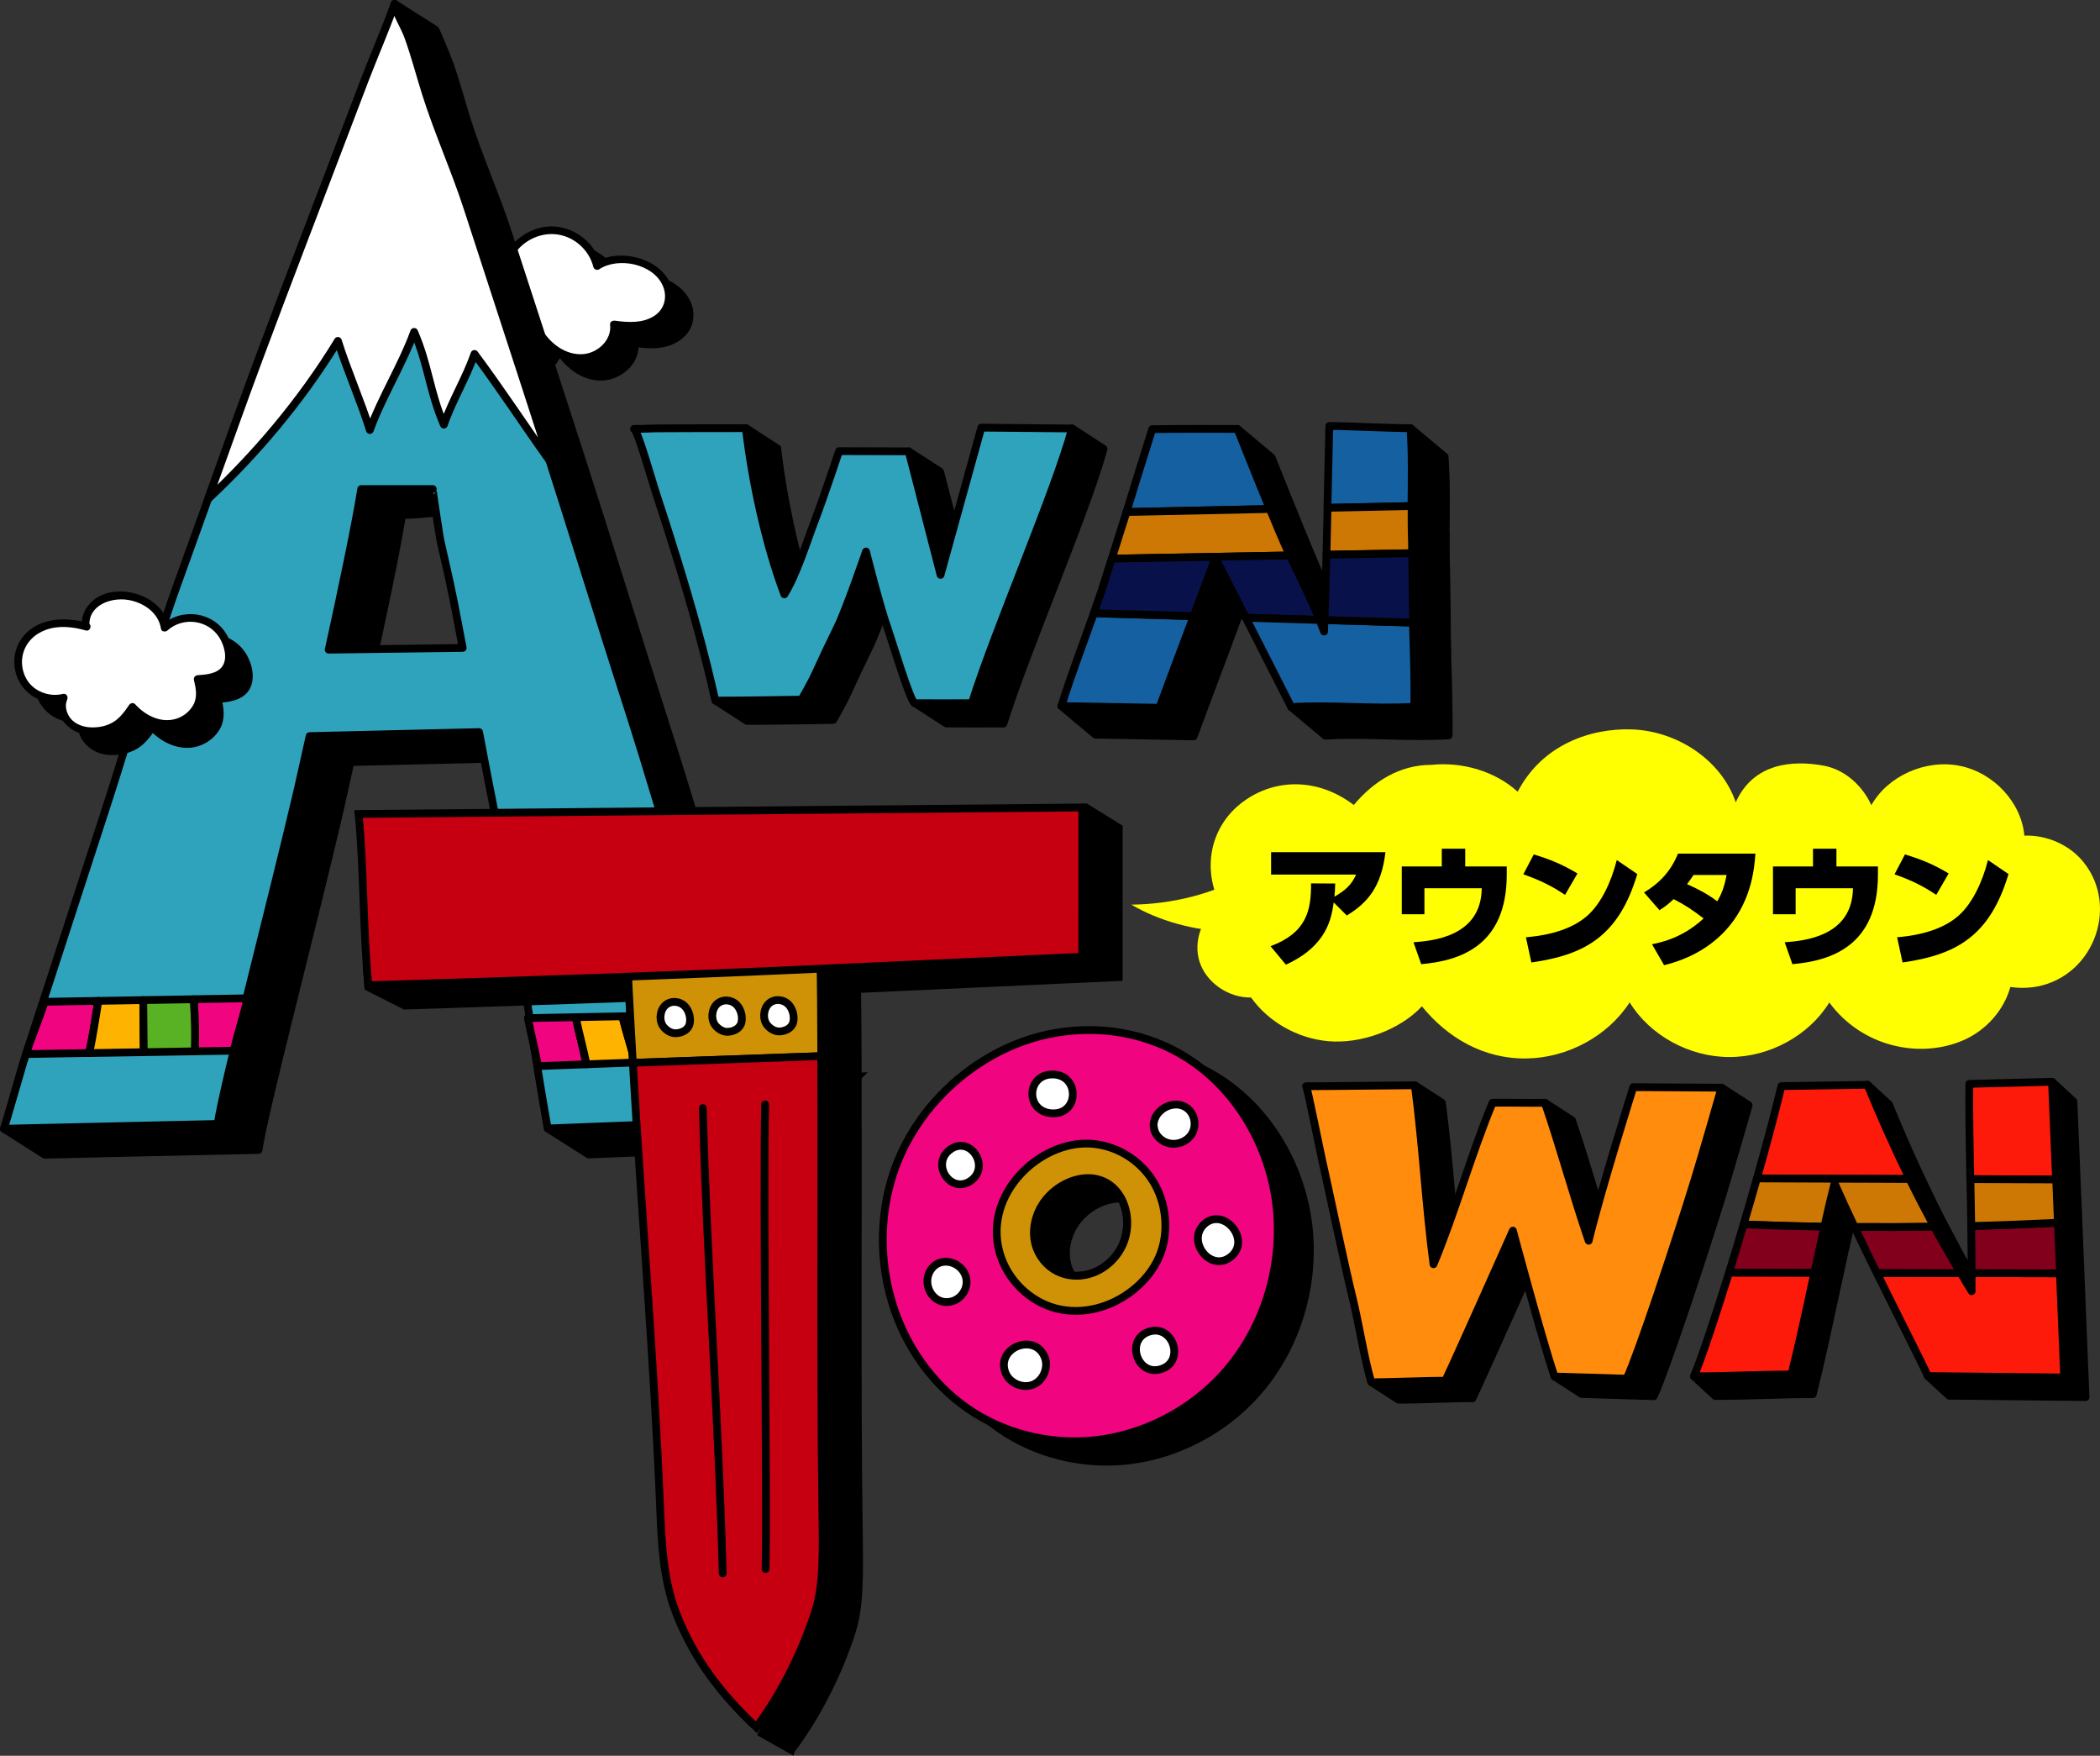 <?xml version="1.0" encoding="UTF-8"?><svg id="_レイヤー_2" xmlns="http://www.w3.org/2000/svg" viewBox="0 0 324.28 271.06"><rect x="0" y="0" width="324.28" height="271.06" fill="#333333" stroke="none"/><defs><style>.cls-1{fill:#59b224;}.cls-1,.cls-2,.cls-3,.cls-4,.cls-5,.cls-6,.cls-7,.cls-8,.cls-9,.cls-10,.cls-11,.cls-12,.cls-13,.cls-14,.cls-15,.cls-16,.cls-17,.cls-18,.cls-19,.cls-20,.cls-21{stroke:#000;stroke-width:1.2px;}.cls-1,.cls-2,.cls-5,.cls-8,.cls-9,.cls-10,.cls-11,.cls-12,.cls-13,.cls-14,.cls-16,.cls-18,.cls-19,.cls-20,.cls-21{stroke-linejoin:round;}.cls-1,.cls-2,.cls-5,.cls-8,.cls-9,.cls-10,.cls-11,.cls-12,.cls-13,.cls-16,.cls-17,.cls-18{stroke-linecap:round;}.cls-2{fill:#30a3bc;}.cls-3{fill:#c60011;}.cls-3,.cls-4,.cls-6,.cls-7,.cls-15,.cls-17{stroke-miterlimit:10;}.cls-4{fill:#cf9206;}.cls-5{fill:#ff8c0c;}.cls-6,.cls-10,.cls-22{fill:#fff;}.cls-7,.cls-12{fill:#f0047f;}.cls-8{fill:#1460a1;}.cls-9{fill:#09114b;}.cls-11{fill:#ffb301;}.cls-23{fill:#ffff01;}.cls-13,.cls-19{fill:#cd7705;}.cls-16,.cls-17{fill:none;}.cls-20{fill:#83001c;}.cls-21{fill:#fe1a0a;}</style></defs><g id="_レイヤー_4"><g><g><path class="cls-23" d="M192.41,135.11c-5.07,2.87-11.37,4.49-17.71,4.55,4.27,2.51,9.6,3.99,15.01,4.18"/><path class="cls-23" d="M313.68,152.43c-1.06,.12-2.15,.11-3.24-.06-1,3.6-3.75,6.71-7.29,8.24-6.7,2.89-15.62,1.03-20.67-5.84-3.15,5.11-9.23,8.43-15.42,8.42-6.19,0-12.27-3.33-15.41-8.44-3.34,5.18-9.54,8.56-15.9,8.66-6.61,.11-12.23-3.18-16.18-8.05-3.4,3.65-9.45,5.85-14.51,5.38-4.73-.44-9.2-2.98-11.87-6.74-3.49,.06-6.89-2.28-7.94-5.47-1.05-3.19,.33-6.98,3.23-8.84-2.87-5.49-1.6-11.8,2.97-15.52,4.87-3.96,11.79-4.31,17.6,.11,3.07-3.67,7.1-6.2,11.99-6.2,4.76-.49,9.83,.98,13.32,4.15,3.8-7.3,11.29-9.84,17.63-9.62,7.08,.25,13.87,4.8,16.04,11.26,2.73-6.1,8.81-6.55,13.6-5.66,3.29,.61,6.02,3.15,7.34,6.1,2.55-4.53,8.38-7.13,13.64-6.08,5.26,1.05,9.53,5.65,9.99,10.78,3.5-.13,7.02,1.45,9.15,4.11,5.68,7.08,1.28,18.24-8.07,19.32Z"/></g><g><g><g><g><path d="M81.41,43.14c1.05-2.88,4.18-4.9,7.3-4.73,3.12,.18,5.98,2.54,6.67,5.52,1.46-1.01,3.38-1.19,5.15-.91,1.82,.29,3.63,1.08,4.79,2.49s1.56,3.48,.69,5.07c-.71,1.29-2.12,2.1-3.58,2.4s-2.98,.17-4.45-.04c.4,2.64-2.22,5.1-4.95,5.19s-5.24-1.71-6.63-4c-.56,1.1-1.19,2.26-2.28,2.85-.87,.48-1.92,.52-2.92,.48-.93-.04-1.91-.16-2.67-.69-1.66-1.15-1.54-3.64-.71-5.47-1.92,.72-4.29-.42-5.04-2.29-.75-1.87,.1-4.17,1.8-5.3,1.7-1.13,4.08-1.09,5.84-.07"/><path d="M81.98,43.3c1.03-2.7,3.94-4.48,6.81-4.28s5.33,2.35,6,5.07c.09,.36,.56,.57,.88,.36,2.94-1.95,8.31-.88,9.82,2.49,.77,1.73,.31,3.66-1.3,4.7-1.8,1.16-4.03,1.02-6.06,.74-.33-.05-.81,.15-.76,.58,.3,2.41-1.94,4.46-4.26,4.59-2.59,.14-4.89-1.59-6.2-3.7-.23-.36-.82-.41-1.04,0-.5,.98-1.05,2.1-2.07,2.64-1.09,.58-2.68,.52-3.86,.26-2.43-.54-2.46-3.21-1.62-5.11,.19-.43-.13-1.07-.68-.88-1.18,.41-2.47,.12-3.41-.69-1.01-.87-1.35-2.19-1.01-3.46,.8-3.01,4.37-3.81,6.88-2.41,.67,.38,1.28-.66,.61-1.04-3.22-1.8-7.8-.59-8.69,3.29-.37,1.62,.08,3.35,1.36,4.46s3,1.55,4.58,1l-.68-.88c-1.06,2.42-1.02,5.82,1.96,6.77,1.44,.46,3.39,.49,4.79-.1s2.21-1.94,2.88-3.25h-1.04c1.58,2.54,4.47,4.63,7.6,4.26,2.77-.33,5.47-2.8,5.1-5.75l-.76,.58c1.97,.27,4.05,.45,5.93-.32,1.56-.64,2.91-1.88,3.24-3.59,.71-3.76-2.65-6.48-6-7.11-2-.38-4.17-.24-5.9,.91l.88,.36c-.81-3.26-3.82-5.72-7.16-5.95s-6.75,1.98-7.97,5.16c-.28,.72,.88,1.03,1.16,.32h0Z"/></g><g><path class="cls-22" d="M78.24,40.27c1.05-2.88,4.18-4.9,7.3-4.73,3.12,.18,5.98,2.54,6.67,5.52,1.46-1.01,3.38-1.19,5.15-.91,1.82,.29,3.63,1.08,4.79,2.49,1.16,1.4,1.56,3.48,.69,5.07-.71,1.29-2.12,2.1-3.58,2.4s-2.98,.17-4.45-.04c.4,2.64-2.22,5.1-4.95,5.19-2.73,.09-5.24-1.71-6.63-4-.56,1.1-1.19,2.26-2.28,2.85-.87,.48-1.92,.52-2.92,.48-.93-.04-1.91-.16-2.67-.69-1.66-1.15-1.54-3.64-.71-5.47-1.92,.72-4.29-.42-5.04-2.29s.1-4.17,1.8-5.3,4.08-1.09,5.84-.07"/><path d="M78.82,40.43c1.03-2.7,3.94-4.48,6.81-4.28s5.33,2.35,6,5.07c.09,.36,.56,.57,.88,.36,2.94-1.95,8.31-.88,9.82,2.49,.77,1.73,.31,3.66-1.3,4.7-1.8,1.16-4.03,1.02-6.06,.74-.33-.05-.81,.15-.76,.58,.3,2.41-1.94,4.46-4.26,4.59-2.59,.14-4.89-1.59-6.2-3.7-.23-.36-.82-.41-1.04,0-.5,.98-1.05,2.1-2.07,2.64-1.09,.58-2.68,.52-3.86,.26-2.43-.54-2.46-3.21-1.62-5.11,.19-.43-.13-1.07-.68-.88-1.18,.41-2.47,.12-3.41-.69-1.01-.87-1.35-2.19-1.01-3.46,.8-3.01,4.37-3.81,6.88-2.41,.67,.38,1.28-.66,.61-1.04-3.22-1.8-7.8-.59-8.69,3.29-.37,1.62,.08,3.35,1.36,4.46s3,1.55,4.58,1l-.68-.88c-1.06,2.42-1.02,5.82,1.96,6.77,1.44,.46,3.39,.49,4.79-.1s2.21-1.94,2.88-3.25h-1.04c1.58,2.54,4.47,4.63,7.6,4.26,2.77-.33,5.47-2.8,5.1-5.75l-.76,.58c1.97,.27,4.05,.45,5.93-.32,1.56-.64,2.91-1.88,3.24-3.59,.71-3.76-2.65-6.48-6-7.11-2-.38-4.17-.24-5.9,.91l.88,.36c-.81-3.26-3.82-5.72-7.16-5.95s-6.75,1.98-7.97,5.16c-.28,.72,.88,1.03,1.16,.32h0Z"/></g></g><path class="cls-18" d="M103.12,112.92c-4.48-13.95-8.76-27.9-13.25-41.85-3.75-11.64-7.57-23.25-11.34-34.88-1.91-5.9-4.57-11.8-6.44-17.71-.93-2.94-1.71-5.97-2.76-8.86-.61-1.68-2.08-5.01-2.08-5.01L60.94,.6s-2.48,26.71-4.56,32.17c-4.5,11.81-9.06,23.62-13.34,35.5-3.09,8.59-6.18,17.18-9.27,25.77-4.17,11.61-7.42,23.51-11.25,35.22-1.41,4.32-2.81,8.64-4.22,12.96C15.5,150.82,.6,174.26,.6,174.26l6.31,4.01s21.65-.5,33.02-.74c.79-5.76,8.42-34.75,12.42-51.94,.56-2.52,1.16-5.19,1.77-7.94,8.72-.21,17.44-.41,26.17-.62,.95,5.02,1.91,10.04,2.92,15.06,2.53,12.56,1.37,42.13,1.37,42.13l6.31,4.01,31.25-1.22c-6.4-21.11-12.24-42.99-19.01-64.09Zm-46.05-8.62c2.15-9.82,4.11-19.15,5.02-24.79,2.97,0,8.09-.77,11.05-.77-.08,0,1.06,7.4,1.18,7.95,.72,3.27,1.35,6.57,2,9.86,.5,2.5,.96,4.99,1.44,7.49-6.9,.09-13.8,.18-20.7,.27Z"/><g><path class="cls-2" d="M96.81,108.91c-4.48-13.95-8.76-27.9-13.25-41.85-3.75-11.64-7.57-23.25-11.34-34.88-1.91-5.9-4.57-11.8-6.44-17.71-.93-2.94-1.71-5.97-2.76-8.86-.61-1.68-1.75-3.27-2.08-5.01-1.41,3.98-3.12,7.84-4.63,11.78-2.08,5.46-4.16,10.91-6.24,16.37-4.5,11.81-9.06,23.62-13.34,35.5-3.09,8.59-6.18,17.18-9.27,25.77-4.17,11.61-7.42,23.51-11.25,35.22-1.41,4.32-2.81,8.64-4.22,12.96-2.79,8.6-5.58,17.19-8.38,25.79-.15,.47-2.83,9.81-3.01,10.27,11.36-.25,21.65-.5,33.02-.74,.79-5.76,8.42-34.75,12.42-51.94,.56-2.52,1.16-5.19,1.77-7.94,8.72-.21,17.44-.41,26.17-.62,.95,5.02,1.91,10.04,2.92,15.06,3.04,15.1,4.89,30.65,7.68,46.14l31.25-1.22c-6.4-21.11-12.24-42.99-19.01-64.09Zm-46.05-8.62c2.15-9.82,4.11-19.15,5.02-24.79,2.86,0,8.19,0,11.05,0-.08,0,1.06,7.4,1.18,7.95,.72,3.27,1.35,5.8,2,9.09,.5,2.5,.96,4.99,1.44,7.49-6.9,.09-13.8,.18-20.7,.27Z"/><path class="cls-12" d="M15.18,154.52c-2.76,.05-5.52,.09-8.29,.14-.96,2.95-1.92,5.12-2.88,8.07,3.25-.05,6.51-.11,9.76-.16,.61-2.94,.91-5.11,1.4-8.06Z"/><path class="cls-11" d="M22.21,162.44c-.03-2.94-.06-5.1-.08-8.04-2.31,.04-4.63,.08-6.94,.12-.49,2.94-.79,5.11-1.4,8.06,2.81-.05,5.61-.09,8.42-.14Z"/><path class="cls-12" d="M30.08,162.31c2-.03,4-.07,6-.1,.65-2.69,1.38-4.92,2.17-8.09-2.78,.05-5.56,.1-8.34,.14,.21,2.94,.27,5.1,.18,8.04Z"/><path class="cls-1" d="M30.08,162.31c.09-2.94,.03-5.11-.18-8.04-2.59,.04-5.19,.09-7.78,.13,.03,2.94,.06,5.1,.08,8.04,2.63-.04,5.25-.09,7.88-.13Z"/><path class="cls-12" d="M88.9,157.04c-2.46,.05-4.93,.09-7.39,.14,.54,2.72,1.06,4.68,1.58,7.41,2.49-.09,4.98-.19,7.48-.28-.56-2.68-1.11-4.59-1.67-7.27Z"/><path class="cls-11" d="M88.9,157.04c.56,2.68,1.11,4.59,1.67,7.27,2.5-.09,5-.19,7.49-.28-.65-2.64-1.31-4.49-1.96-7.13-2.4,.05-4.8,.09-7.2,.14Z"/><path class="cls-1" d="M96.1,156.9c.65,2.64,1.31,4.49,1.96,7.13,2.65-.1,5.29-.2,7.94-.3-.79-2.56-1.46-4.37-2.04-6.98-2.62,.05-5.24,.1-7.86,.15Z"/><path class="cls-12" d="M106,163.73c2.33-.09,4.66-.18,7-.26-.77-2.54-1.55-4.29-2.31-6.85-2.24,.04-4.48,.09-6.72,.13,.58,2.61,1.26,4.42,2.04,6.98Z"/><path class="cls-10" d="M52.18,52.63c1.39,4.47,3.54,9.28,4.93,13.76,1.84-5.07,5-10.08,6.84-15.15,2.23,5.16,2.37,9.15,4.59,14.32,1.28-3.71,3.45-7.22,4.73-10.92,4.12,5.53,7.64,10.93,11.55,16.42-.42-1.33-.84-2.66-1.26-3.99-3.75-11.64-7.57-23.25-11.34-34.88-1.91-5.9-4.57-11.8-6.44-17.71-.93-2.94-1.71-5.97-2.76-8.86-.61-1.68-1.75-3.27-2.08-5.01-1.41,3.98-3.12,7.84-4.63,11.78-2.08,5.46-4.16,10.91-6.24,16.37-4.5,11.81-9.06,23.62-13.34,35.5-1.53,4.26-3.06,8.51-4.59,12.77,7.17-6.7,14.24-14.9,20.04-24.39Z"/></g><g><g><path d="M16.27,99.66c-.12-1.55,.84-3.06,2.17-3.85s2.97-.94,4.5-.7c2.61,.41,5.23,2.25,5.57,4.88,1.7-1.57,4.35-1.99,6.45-1.02,2.1,.96,3.51,3.26,3.44,5.57-.01,.49-.09,.98-.31,1.42-.75,1.55-2.78,1.85-4.49,1.96,.21,.87,.42,1.75,.35,2.64-.18,2.24-2.27,4.05-4.5,4.28-2.23,.23-4.45-.91-5.93-2.6-.7,1.05-1.47,2.09-2.52,2.77-.69,.44-1.49,.71-2.3,.86-1.56,.29-3.27,.11-4.54-.85-1.27-.95-1.93-2.79-1.24-4.22-2.26,.6-4.86-.38-6.15-2.34s-1.2-4.74,.23-6.61c1.05-1.36,2.69-2.19,4.38-2.46,1.69-.27,3.43-.03,5.08,.45"/><path d="M16.87,99.66c-.17-3.18,3.38-4.4,5.99-3.96,2.35,.39,4.69,1.96,5.06,4.45,.07,.48,.7,.53,1,.26,2.43-2.17,6.32-1.65,8.04,1.14,.72,1.18,1.29,3.14,.44,4.39-.79,1.17-2.53,1.29-3.81,1.38-.4,.03-.67,.36-.58,.76,.31,1.29,.57,2.61-.1,3.83-.53,.97-1.46,1.73-2.51,2.09-2.39,.82-4.88-.43-6.47-2.2-.27-.3-.74-.18-.94,.12-.68,1.01-1.42,2.03-2.48,2.66s-2.31,.85-3.5,.79c-1.11-.06-2.27-.46-3.01-1.33-.67-.79-1-1.97-.57-2.95,.21-.47-.13-1.02-.68-.88-1.67,.41-3.49-.06-4.75-1.23s-1.81-3.09-1.42-4.81c.41-1.82,1.76-3.18,3.48-3.82,2.02-.76,4.2-.52,6.24,.06,.74,.21,1.06-.95,.32-1.16-3.51-1-7.84-.85-10.19,2.36-2.01,2.74-1.34,6.8,1.41,8.76,1.51,1.08,3.45,1.44,5.24,.99l-.68-.88c-1.25,2.83,1.06,5.58,3.86,6.01,1.48,.23,3.05,0,4.41-.63,1.48-.69,2.48-2,3.37-3.33l-.94,.12c1.94,2.17,5.13,3.55,7.97,2.38,1.23-.5,2.32-1.41,2.94-2.59,.79-1.51,.56-3.09,.18-4.68l-.58,.76c1.68-.11,3.69-.36,4.75-1.84,1.14-1.59,.66-4-.26-5.58-2.07-3.59-6.95-4.27-10.02-1.54l1,.26c-.46-3.11-3.55-5.02-6.46-5.37-1.71-.2-3.55,.09-4.95,1.14-1.26,.95-2.09,2.46-2,4.06,.04,.77,1.24,.77,1.2,0h0Z"/></g><g><path class="cls-22" d="M13.21,96.58c-.12-1.55,.84-3.06,2.17-3.85,1.33-.79,2.97-.94,4.5-.7,2.61,.41,5.23,2.25,5.57,4.88,1.7-1.57,4.35-1.99,6.45-1.02,2.1,.96,3.51,3.26,3.44,5.57-.01,.49-.09,.98-.31,1.42-.75,1.55-2.78,1.85-4.49,1.96,.21,.87,.42,1.75,.35,2.64-.18,2.24-2.27,4.05-4.5,4.28s-4.45-.91-5.93-2.6c-.7,1.05-1.47,2.09-2.52,2.77-.69,.44-1.49,.71-2.3,.86-1.56,.29-3.27,.11-4.54-.85-1.27-.95-1.93-2.79-1.24-4.22-2.26,.6-4.86-.38-6.15-2.34-1.3-1.96-1.2-4.74,.23-6.61,1.05-1.36,2.69-2.19,4.38-2.46s3.43-.03,5.08,.45"/><path d="M13.81,96.58c-.17-3.18,3.38-4.4,5.99-3.96,2.35,.39,4.69,1.96,5.06,4.45,.07,.48,.7,.53,1,.26,2.43-2.17,6.32-1.65,8.04,1.14,.72,1.18,1.29,3.14,.44,4.39-.79,1.17-2.53,1.29-3.81,1.38-.4,.03-.67,.36-.58,.76,.31,1.29,.57,2.61-.1,3.83-.53,.97-1.46,1.73-2.51,2.09-2.39,.82-4.88-.43-6.47-2.2-.27-.3-.74-.18-.94,.12-.68,1.01-1.42,2.03-2.48,2.66s-2.31,.85-3.5,.79c-1.11-.06-2.27-.46-3.01-1.33-.67-.79-1-1.97-.57-2.95,.21-.47-.13-1.02-.68-.88-1.67,.41-3.49-.06-4.75-1.23s-1.81-3.09-1.42-4.81c.41-1.82,1.76-3.18,3.48-3.82,2.02-.76,4.2-.52,6.24,.06,.74,.21,1.06-.95,.32-1.16-3.51-1-7.84-.85-10.19,2.36-2.01,2.74-1.34,6.8,1.41,8.76,1.51,1.08,3.45,1.44,5.24,.99l-.68-.88c-1.25,2.83,1.06,5.58,3.86,6.01,1.48,.23,3.05,0,4.41-.63,1.48-.69,2.48-2,3.37-3.33l-.94,.12c1.94,2.17,5.13,3.55,7.97,2.38,1.23-.5,2.32-1.41,2.94-2.59,.79-1.51,.56-3.09,.18-4.68l-.58,.76c1.68-.11,3.69-.36,4.75-1.84,1.14-1.59,.66-4-.26-5.58-2.07-3.59-6.95-4.27-10.02-1.54l1,.26c-.46-3.11-3.55-5.02-6.46-5.37-1.71-.2-3.55,.09-4.95,1.14-1.26,.95-2.09,2.46-2,4.06,.04,.77,1.24,.77,1.2,0h0Z"/></g></g></g><g><path class="cls-18" d="M120.02,69.26s.04,.37,.07,.55c.99,8.08,3.04,17.53,5.88,25.09,1.93-3.13,3.44-8.07,4.75-11.5s3.7-10.61,3.7-10.61l5.9-3.11,4.85,3.14,.17,.65c1.59,6.14,3.17,12.28,4.76,18.42,2.1-7.58,4.2-15.15,6.29-22.73,4.29,.04,9.17-3.01,9.17-3.01l4.85,3.14s-.12,.43-.18,.66c-2.93,10.21-11.79,30.61-15.28,41.75-2.72,.01-5.44,.02-8.16,0-.22,0-.65,0-.65,0l-4.85-3.14s1.04-7.38,.75-8.18c-1.26-3.47-3.42-12.1-3.42-12.1,0,0-3.02,8.83-4.4,11.64-1.16,2.36-2.29,4.74-3.38,7.14-.73,1.6-2.18,4.09-2.18,4.09,0,0-8.14,.14-12.48,.15-.29,0-.83,0-.83,0l-4.85-3.14s.96-12.19-1.02-18.6c-1.12-3.64-2.29-7.28-3.48-10.9-.29-.89-2.7-9.3-3.21-9.31,1.27,.03,2.48-.07,3.74-.08,3.19-.03,8.67-3.17,8.67-3.17l4.85,3.14Z"/><path class="cls-2" d="M115.17,66.12c.96,8.2,3.04,17.91,5.95,25.64,1.93-3.13,3.44-8.07,4.75-11.5,1.31-3.43,3.7-10.61,3.7-10.61,0,0,6.91,.02,10.75,.03,1.64,6.36,3.28,12.71,4.92,19.07,2.1-7.58,4.2-15.15,6.29-22.73,4.67,.04,9.35,.08,14.02,.13-2.72,9.97-11.9,31.02-15.47,42.41-2.94,.01-5.88,.02-8.82,0-.64,0-3.71-10.22-4.11-11.32-1.26-3.47-3.42-12.1-3.42-12.1,0,0-3.02,8.83-4.4,11.64-1.16,2.36-2.29,4.74-3.38,7.14-.73,1.6-2.18,4.09-2.18,4.09,0,0-9.28,.16-13.31,.15-1.63-7.33-3.66-14.57-5.87-21.74-1.12-3.64-2.29-7.28-3.48-10.9-.29-.89-2.7-9.3-3.21-9.31,1.27,.03,2.48-.07,3.74-.08,4.51-.04,9.01-.02,13.52-.03Z"/></g><g><g><path class="cls-18" d="M223.09,70.52l-5.28-4.42s-5.64,4.07-7.26,4.1c-.08,3.22-.15,6.49-.22,9.73-.02,.98-.04,1.93-.07,2.9,4.33-.09,8.65-.18,12.98-.27,.03-3.69,.12-7.41-.11-11.23-.02-.27-.05-.8-.05-.8Z"/><path class="cls-18" d="M196.37,70.64l-5.28-4.42s-5.6,4.4-7.89,4.47c-1.2,3.87-2.28,7.22-3.5,11.28-.15,.5-.32,1.01-.48,1.51,7.38-.16,14.76-.31,22.14-.47-1.83-4.46-3.95-9.74-4.7-11.64-.18-.46-.29-.72-.29-.72Z"/><path class="cls-18" d="M203.65,88.43c-.57-1.29-1.39-3.26-2.28-5.42-7.38,.16-14.76,.31-22.14,.47-.75,2.41-1.52,4.81-2.27,7.2,9.17-.17,18.34-.33,27.51-.5-.28-.59-.57-1.19-.82-1.75Z"/><path class="cls-18" d="M169.18,113.43h.86s14.27,.26,14.27,.26c1.76-4.78,3.53-9.45,5.29-14.14-5.14-.15-10.27-.3-15.41-.45-1.24,3.51-10.29,9.91-10.29,9.91l5.28,4.42Z"/><path class="cls-18" d="M210.11,90.07c4.41-.08,8.82-.16,13.23-.24-.01-.57,0-1.14-.02-1.71-.07-1.85-.07-3.71-.06-5.57-4.33,.09-8.65,.18-12.98,.27-.04,1.99-.09,3.99-.14,5.95-.01,.44-.02,.86-.03,1.3Z"/><path class="cls-18" d="M204.46,90.17c-9.17,.17-18.34,.33-27.51,.5-.22,.69-.45,1.39-.66,2.08-.65,2.15-1.37,4.25-2.11,6.34,5.14,.15,10.27,.3,15.41,.45,1.12-2.98,2.24-5.96,3.37-9,1.63,3.21,3.17,6.24,4.7,9.24,3.79,.11,7.59,.22,11.38,.34-1.33-3.34-3.09-6.79-4.58-9.95Z"/><path class="cls-18" d="M223.48,100.55c-4.56-.13-9.12-.27-13.68-.4-.02,.58-.04,1.2-.06,1.77-.2-.59-.47-1.19-.7-1.79-3.79-.11-7.59-.22-11.38-.34,1.81,3.57,1.73,9.37,1.73,9.37l5.28,4.42s1-.05,1.5-.07c5.88-.21,11.62,.38,17.53,.02,.03-4.02-.06-7.92-.2-11.78-.01-.4,0-.8-.02-1.2Z"/><path class="cls-18" d="M209.81,100.15c4.56,.13,9.12,.27,13.68,.4-.09-3.59-.06-7.16-.15-10.72-4.41,.08-8.82,.16-13.23,.24-.09,3.48-.19,6.85-.3,10.08Z"/></g><g><path class="cls-8" d="M217.81,66.1c-2.18,.05-10.35-.36-12.54-.33-.08,3.22-.15,6.49-.22,9.73-.02,.98-.04,1.93-.07,2.9,4.33-.09,8.65-.18,12.98-.27,.03-3.94,.13-7.93-.16-12.03Z"/><path class="cls-8" d="M191.09,66.22s-10.3-.04-13.17,.04c-1.2,3.87-2.28,7.22-3.5,11.28-.15,.5-.32,1.01-.48,1.51,7.38-.16,14.76-.31,22.14-.47-2.28-5.54-4.99-12.37-4.99-12.37Z"/><path class="cls-13" d="M198.37,84c-.57-1.29-1.39-3.26-2.28-5.42-7.38,.16-14.76,.31-22.14,.47-.75,2.41-1.52,4.81-2.27,7.2,9.17-.17,18.34-.33,27.51-.5-.28-.59-.57-1.19-.82-1.75Z"/><path class="cls-8" d="M163.9,109.01l15.13,.26c1.76-4.78,3.53-9.45,5.29-14.14-5.14-.15-10.27-.3-15.41-.45-1.7,4.81-3.52,9.52-5.01,14.33Z"/><path class="cls-13" d="M204.83,85.65c4.41-.08,8.82-.16,13.23-.24-.01-.57,0-1.14-.02-1.71-.07-1.85-.07-3.71-.06-5.57-4.33,.09-8.65,.18-12.98,.27-.04,1.99-.09,3.99-.14,5.95-.01,.44-.02,.86-.03,1.3Z"/><path class="cls-9" d="M199.18,85.75c-9.17,.17-18.34,.33-27.51,.5-.22,.69-.45,1.39-.66,2.08-.65,2.15-1.37,4.25-2.11,6.34,5.14,.15,10.27,.3,15.41,.45,1.12-2.98,2.24-5.96,3.37-9,1.63,3.21,3.17,6.24,4.7,9.24,3.79,.11,7.59,.22,11.38,.34-1.33-3.34-3.09-6.79-4.58-9.95Z"/><path class="cls-8" d="M218.2,96.13c-4.56-.13-9.12-.27-13.68-.4-.02,.58-.04,1.2-.06,1.77-.2-.59-.47-1.19-.7-1.79-3.79-.11-7.59-.22-11.38-.34,2.29,4.51,4.55,8.96,7.01,13.79,6.41-.39,12.62,.34,19.02-.05,.03-4.02-.06-7.92-.2-11.78-.01-.4,0-.8-.02-1.2Z"/><path class="cls-9" d="M204.53,95.72c4.56,.13,9.12,.27,13.68,.4-.09-3.59-.06-7.16-.15-10.72-4.41,.08-8.82,.16-13.23,.24-.09,3.48-.19,6.85-.3,10.08Z"/></g></g></g><g><g><path class="cls-14" d="M320.18,170.05l-3.3-3.04s-6.05,3.28-9.47,3.36c-.04,4.87,.06,9.79,.15,14.72,4.41,.02,8.83,.03,13.24,.05-.19-4.66-.39-9.39-.59-14.34-.01-.25-.03-.75-.03-.75Z"/><path class="cls-14" d="M291.68,170.51l-3.3-3.04s-7.03,3.2-10,3.25c-.99,4.14-2.32,9.12-3.77,14.24,7.86,.03,15.72,.06,23.58,.09-2.25-4.61-4.35-9.29-6.28-13.99-.08-.18-.22-.55-.22-.55Z"/><path class="cls-14" d="M264.88,215.52s.45,0,.68,0c4.91-.02,9.42-.28,14.37-.28,1.32-5.29,2.42-10.49,3.54-15.7-4.39-.01-8.78-.02-13.17-.03-1.85,5.95-8.72,12.98-8.72,12.98l3.3,3.04Z"/><path class="cls-14" d="M286.6,185.72c.9,2.06,1.96,4.36,3.09,6.75,4.1,.03,8.2,.02,12.3-.04-1.31-2.43-2.58-4.89-3.8-7.37-7.86-.03-15.72-.06-23.58-.09-.67,2.36-1.36,4.75-2.06,7.12,4.16,.16,8.31,.29,12.47,.35,.5-2.23,1.01-4.46,1.58-6.71Z"/><path class="cls-14" d="M307.75,199.59c0,.93,.02,1.87,.01,2.79-.58-.91-1.11-1.87-1.67-2.8-4.33-.01-8.65-.02-12.98-.03,2.56,5.2,4.58,12.89,4.58,12.89l3.3,3.04s.47,0,.71,0c6.78,.07,13.57,.14,20.35,.21-.23-5.58-.45-10.87-.66-16.08-4.55-.01-9.1-.02-13.65-.03Z"/><path class="cls-14" d="M307.75,199.59c4.55,.01,9.1,.02,13.65,.03-.11-2.61-.21-5.21-.32-7.81-4.46,.22-8.92,.4-13.39,.51,.04,2.43,.06,4.85,.06,7.27Z"/><path class="cls-14" d="M301.98,192.43c-4.1,.06-8.2,.07-12.3,.04,1.1,2.33,2.27,4.73,3.43,7.09,4.33,.01,8.65,.02,12.98,.03-1.42-2.35-2.8-4.73-4.11-7.16Z"/><path class="cls-14" d="M272.55,192.08c-.75,2.54-1.51,5.04-2.25,7.42,4.39,.01,8.78,.02,13.17,.03,.51-2.36,1.02-4.73,1.55-7.1-4.16-.07-8.32-.19-12.47-.35Z"/><path class="cls-14" d="M321.08,191.81c-.09-2.22-.18-4.44-.27-6.68-4.41-.02-8.83-.03-13.24-.05,.05,2.41,.09,4.83,.13,7.24,4.46-.11,8.93-.29,13.39-.51Z"/></g><path class="cls-18" d="M222.65,170.27s.07,.54,.11,.81c1.13,8.83,1.6,17.99,2.77,26.8,3.3-7.9,5.82-17.03,9.12-24.93,1.61-.03,3.92-2.7,3.92-2.7l4.17,2.7s.18,.53,.27,.8c2.24,6.65,4.22,13.91,6.49,20.5,1.91-7.9,6.89-23.71,6.89-23.71l9.46-2.62,4.17,2.7s-.08,.29-.22,.79c-.69,2.43-2.83,9.86-3.95,13.48-3.1,10.06-8.7,26.85-10.47,30.66-3.43-.11-7.02-.21-10.47-.32-.23,0-.68-.02-.68-.02l-4.17-2.7-2.25-19.82s-9.02,20.26-10.44,23.19c-.92-.08-8.49,.21-10.78,.22-.41,0-.66-.03-.66-.03l-4.17-2.7s2.24-6.41,1.32-10.21c-1.31-5.33-4.1-18.64-4.38-19.79-.51-2.08-2.64-12.97-2.83-12.97,4.18-.01,12.62-2.85,12.62-2.85l4.17,2.7Z"/><g><path class="cls-15" d="M202.2,190.76c-.62-8.88-4.96-17.54-12.03-22.94-6.38-4.87-14.44-6.56-22.28-5.2-6.73,1.17-12.99,4.74-17.7,9.67-2.86,3-5.17,6.53-6.69,10.38-3.82,9.66-2.64,21.15,3.07,29.84,1.82,2.77,4.08,5.27,6.71,7.29,5.42,4.17,12.4,6.2,19.23,5.82,8.48-.48,16.65-4.68,22.1-11.18,5.46-6.5,8.18-15.2,7.58-23.67Zm-23.63,3.92c-.88,2.51-2.95,4.42-5.29,5.12-1.69,.51-3.54,.42-5.13-.4-1.59-.81-2.88-2.38-3.35-4.25-.52-2.08,0-4.37,1.14-6.12,2.45-3.76,8.26-5.76,11.44-1.92,1.64,1.98,2.05,5.05,1.17,7.57Z"/><path class="cls-7" d="M197.24,187.61c-.62-8.88-4.96-17.54-12.03-22.94-6.38-4.87-14.44-6.56-22.28-5.2-6.73,1.17-12.99,4.74-17.7,9.67-2.86,3-5.17,6.53-6.69,10.38-3.82,9.66-2.64,21.15,3.07,29.84,1.82,2.77,4.08,5.27,6.71,7.29,5.42,4.17,12.4,6.2,19.23,5.82,8.48-.48,16.65-4.68,22.1-11.18,5.46-6.5,8.18-15.2,7.58-23.67Zm-23.63,3.92c-.88,2.51-2.95,4.42-5.29,5.12-1.69,.51-3.54,.42-5.13-.4-1.59-.81-2.88-2.38-3.35-4.25-.52-2.08,0-4.37,1.14-6.12,2.45-3.76,8.26-5.76,11.44-1.92,1.64,1.98,2.05,5.05,1.17,7.57Z"/><path class="cls-4" d="M168.29,176.56c3.8,.19,7.52,2.28,9.68,5.67,2.16,3.39,2.64,8.03,1.04,11.77-.9,2.09-2.38,3.85-4.1,5.21-3.36,2.66-7.76,3.84-11.81,2.8-4.04-1.04-7.6-4.4-8.77-8.73-2.43-8.97,6.15-17.1,13.95-16.72Zm-7.29,9.32c-1.14,1.75-1.66,4.04-1.14,6.12,.47,1.87,1.76,3.44,3.35,4.25s3.44,.91,5.12,.4c2.34-.7,4.41-2.61,5.29-5.12,.88-2.51,.47-5.58-1.17-7.57-3.18-3.85-8.99-1.85-11.44,1.92Z"/><g><path class="cls-6" d="M162.33,171.87c4.37,.34,4.46-5.99,.19-5.99-4.01,0-4.22,5.67-.19,5.99Z"/><path class="cls-6" d="M150.01,182.21c2.88-2.18-.2-6.95-3.27-4.75-3.12,2.25,.16,7.1,3.27,4.75Z"/><path class="cls-6" d="M146.93,200.92c1.33-.33,2.34-1.64,2.33-3.02-.02-2.69-3.57-4.27-5.35-2.09-1.81,2.22,.08,5.84,3.02,5.11Z"/><path class="cls-6" d="M161.32,209.53c.64,1.58-.21,3.6-1.79,4.24-1.58,.64-3.6-.21-4.25-1.79-1.58-3.87,4.46-6.34,6.04-2.46Z"/><path class="cls-6" d="M179.3,211.37c3.77-1.2,1.8-7.01-1.91-5.77-3.65,1.23-1.78,6.94,1.91,5.77Z"/><path class="cls-6" d="M190.17,193.93c2.98-2.59-1.17-7.51-4.1-5.04-3.05,2.58,.92,7.8,4.1,5.04Z"/><path class="cls-6" d="M178.21,174.25c.21,1.07,1.13,1.95,2.19,2.23,1.35,.36,2.91-.23,3.63-1.41,.73-1.18,.52-2.86-.5-3.8-2.1-1.94-5.88,.2-5.33,2.98Z"/></g></g><g><g><g><path class="cls-15" d="M132.33,149.91l-29.8,1.59c.22,5.25,.53,10.49,.83,15.74,9.7-.35,19.4-.7,29.1-1.04-.02-5.76-.06-11.26-.13-16.28Z"/><path class="cls-15" d="M132.45,166.2c-9.7,.35-19.4,.7-29.1,1.04,1.33,22.93,3.27,45.86,4.22,68.79,.22,5.38,.47,10.86,2.37,15.9,2.71,7.16,6.92,12.66,12.49,17.9,4.01-5.44,7.12-11.8,9.07-17.83,1.32-4.08,1.22-8.88,1.1-16.94-.27-19.64-.08-46.33-.16-68.85Z"/></g><path class="cls-15" d="M132.63,152.69c13.37-.61,26.75-1.22,40.12-1.84,0-7.68,.01-23.04,.01-23.04l-5.05-3.13s-70.77,3.8-106.71,4.12c.49,5.11-4.38,20.39-4.38,20.39l.26,3.21,5.63,2.85s46.68-1.49,70.1-2.57Z"/></g><g><path class="cls-4" d="M126.69,146.76l-29.8,1.59c.22,5.25,.53,10.49,.83,15.74,9.7-.35,19.4-.7,29.1-1.04-.02-5.76-.06-11.26-.13-16.28Z"/><path class="cls-3" d="M126.82,163.04c-9.7,.35-19.4,.7-29.1,1.04,1.33,22.93,3.27,45.86,4.22,68.79,.22,5.38,.47,10.86,2.37,15.9,2.71,7.16,6.92,12.66,12.49,17.9,4.01-5.44,7.12-11.8,9.07-17.83,1.32-4.08,1.22-8.88,1.1-16.94-.27-19.64-.08-46.33-.16-68.85Z"/></g><g><path class="cls-16" d="M108.53,171.07c.63,23.95,2.44,47.9,3.07,71.85"/><path class="cls-17" d="M118.15,170.5c-.33,15.28,.32,59.6,.07,71.73"/></g><g><path class="cls-6" d="M104.35,159.52c-.69,.02-1.4-.4-1.87-.97-.75-.92-.61-2.53,.24-3.33,.85-.8,2.24-.7,3.05,.15,.62,.65,.95,1.79,.72,2.72-.25,.99-1.28,1.4-2.14,1.43Z"/><path class="cls-6" d="M112.35,159.3c-.69,.02-1.4-.4-1.87-.97-.75-.92-.61-2.53,.24-3.33,.85-.8,2.24-.7,3.05,.15,.62,.65,.95,1.79,.72,2.72-.25,.99-1.28,1.4-2.14,1.43Z"/><path class="cls-6" d="M120.35,159.24c-.69,.02-1.4-.4-1.87-.97-.75-.92-.61-2.53,.24-3.33s2.24-.7,3.05,.15c.62,.65,.95,1.79,.72,2.72-.25,.99-1.28,1.4-2.14,1.43Z"/></g><path class="cls-3" d="M127,149.54c13.37-.61,26.75-1.22,40.12-1.84,0-7.68,0-15.36,.01-23.04-37.25,.33-74.5,.66-111.76,1,.86,8.98,.65,17.47,1.51,26.45,23.44-.72,46.68-1.49,70.1-2.57Z"/></g><path class="cls-5" d="M218.48,167.57c1.21,9.08,1.67,18.53,2.88,27.61,3.3-7.9,5.82-17.03,9.12-24.93,2.46-.05,5.62,.05,8.08,0,2.36,6.86,4.4,14.44,6.76,21.3,1.91-7.9,6.89-23.71,6.89-23.71l13.62,.08s-2.82,9.9-4.17,14.27c-3.1,10.06-8.7,26.85-10.47,30.66-3.66-.12-7.49-.22-11.15-.34-2.07-6.22-6.42-22.52-6.42-22.52,0,0-9.02,20.26-10.44,23.19-1.09-.1-11.44,.32-11.44,.19-1.17-4.07-1.85-8.8-2.85-12.91-1.31-5.33-4.1-18.64-4.38-19.79-.51-2.08-2.64-12.97-2.83-12.97,5.75-.02,11.03-.12,16.78-.15Z"/><g><path class="cls-21" d="M316.88,167.01c-4.09,.1-8.38,.21-12.78,.32-.04,4.87,.06,9.79,.15,14.72l13.24,.05c-.2-4.89-.4-9.86-.62-15.09Z"/><path class="cls-21" d="M288.38,167.47c-3.59,.07-9.72,.15-13.3,.21-.99,4.14-2.32,9.12-3.77,14.24,7.86,.03,15.72,.06,23.58,.09-2.33-4.79-4.51-9.66-6.51-14.54Z"/><path class="cls-21" d="M261.58,212.48c5.18,0,9.87-.28,15.05-.28,1.32-5.29,2.42-10.49,3.54-15.7-4.39-.01-8.78-.02-13.17-.03-2.22,7.14-4.26,13.22-5.42,16.02Z"/><path class="cls-19" d="M283.29,182.68c.9,2.06,1.96,4.36,3.09,6.75,4.1,.03,8.2,.02,12.3-.04-1.31-2.43-2.58-4.89-3.8-7.37-7.86-.03-15.72-.06-23.58-.09-.67,2.36-1.36,4.75-2.06,7.12,4.16,.16,8.31,.29,12.47,.35,.5-2.23,1.01-4.46,1.58-6.71Z"/><path class="cls-21" d="M304.45,196.55c0,.93,.02,1.87,.01,2.79-.58-.91-1.11-1.87-1.67-2.8-4.33-.01-8.65-.02-12.98-.03,3.45,7,6.79,13.52,7.88,15.93,7.02,.07,14.04,.15,21.06,.22-.23-5.58-.45-10.87-.66-16.08-4.55-.01-9.1-.02-13.65-.03Z"/><path class="cls-20" d="M304.45,196.55c4.55,.01,9.1,.02,13.65,.03-.11-2.61-.21-5.21-.32-7.81-4.46,.22-8.92,.4-13.39,.51,.04,2.43,.06,4.85,.06,7.27Z"/><path class="cls-20" d="M298.68,189.39c-4.1,.06-8.2,.07-12.3,.04,1.1,2.33,2.27,4.73,3.43,7.09,4.33,.01,8.65,.02,12.98,.03-1.42-2.35-2.8-4.73-4.11-7.16Z"/><path class="cls-20" d="M269.25,189.04c-.75,2.54-1.51,5.04-2.25,7.42,4.39,.01,8.78,.02,13.17,.03,.51-2.36,1.02-4.73,1.55-7.1-4.16-.07-8.32-.19-12.47-.35Z"/><path class="cls-19" d="M317.78,188.77c-.09-2.22-.18-4.44-.27-6.68l-13.24-.05c.05,2.41,.09,4.83,.13,7.24,4.46-.11,8.93-.29,13.39-.51Z"/></g></g><g><path d="M196.19,146.08c5.54-2.06,6.3-5.5,6.26-9.7l3.73,.02c-.02,1.03-.06,1.42-.12,2.04,1.75-1.03,2.63-1.83,3.35-3.42h-13.13v-3.46h17.66c-.64,5.37-2.74,7.8-5.97,9.78l-2.02-2.02c-.35,2.41-1.01,6.71-7.39,9.61l-2.37-2.86Z"/><path d="M232.67,133.79v1.23c0,11.07-7.31,13.32-13.21,13.83l-1.19-3.38c2.8-.21,10.46-.8,10.54-8.34h-8.85v4.01h-3.5v-7.37h6.18v-2.74h3.62v2.74h6.42Z"/><path d="M241.67,138.15c-2.06-1.38-3.85-2.26-6.44-3.17l1.61-3.07c2.59,.78,4.49,1.58,6.75,2.94l-1.91,3.29Zm-6.05,6.55c1.58-.14,6.38-.58,9.47-3.31,2.16-1.89,3.73-5.27,4.57-8.61l3.17,2.16c-2.9,9.7-8.21,12.49-16.36,13.65l-.84-3.89Z"/><path d="M253.86,137.78c2.57-1.52,4.24-3.48,5.25-5.99h11.96c-.14,1.89-.47,6.81-3.95,11.09-1.61,1.98-4.69,4.8-10.15,6.13l-1.87-3.23c1.56-.31,4.84-1.07,7.97-3.99-1.81-1.36-2.72-2-4.63-2.98-.68,.64-1.23,1.11-2.18,1.71l-2.39-2.74Zm7.66-2.7c-.43,.64-.64,.93-1.01,1.42,1.89,.84,3.19,1.54,4.67,2.65,.56-.97,1.05-2,1.44-4.07h-5.1Z"/><path d="M289.99,133.79v1.23c0,11.07-7.31,13.32-13.21,13.83l-1.19-3.38c2.8-.21,10.46-.8,10.54-8.34h-8.85v4.01h-3.5v-7.37h6.18v-2.74h3.62v2.74h6.42Z"/><path d="M298.99,138.15c-2.06-1.38-3.85-2.26-6.44-3.17l1.61-3.07c2.59,.78,4.49,1.58,6.75,2.94l-1.91,3.29Zm-6.05,6.55c1.58-.14,6.38-.58,9.47-3.31,2.16-1.89,3.73-5.27,4.57-8.61l3.17,2.16c-2.9,9.7-8.21,12.49-16.36,13.65l-.84-3.89Z"/></g><polygon points="122.54 271.06 116.92 267.89 119.38 262.87 123.77 265.2 122.54 271.06"/></g></g></svg>